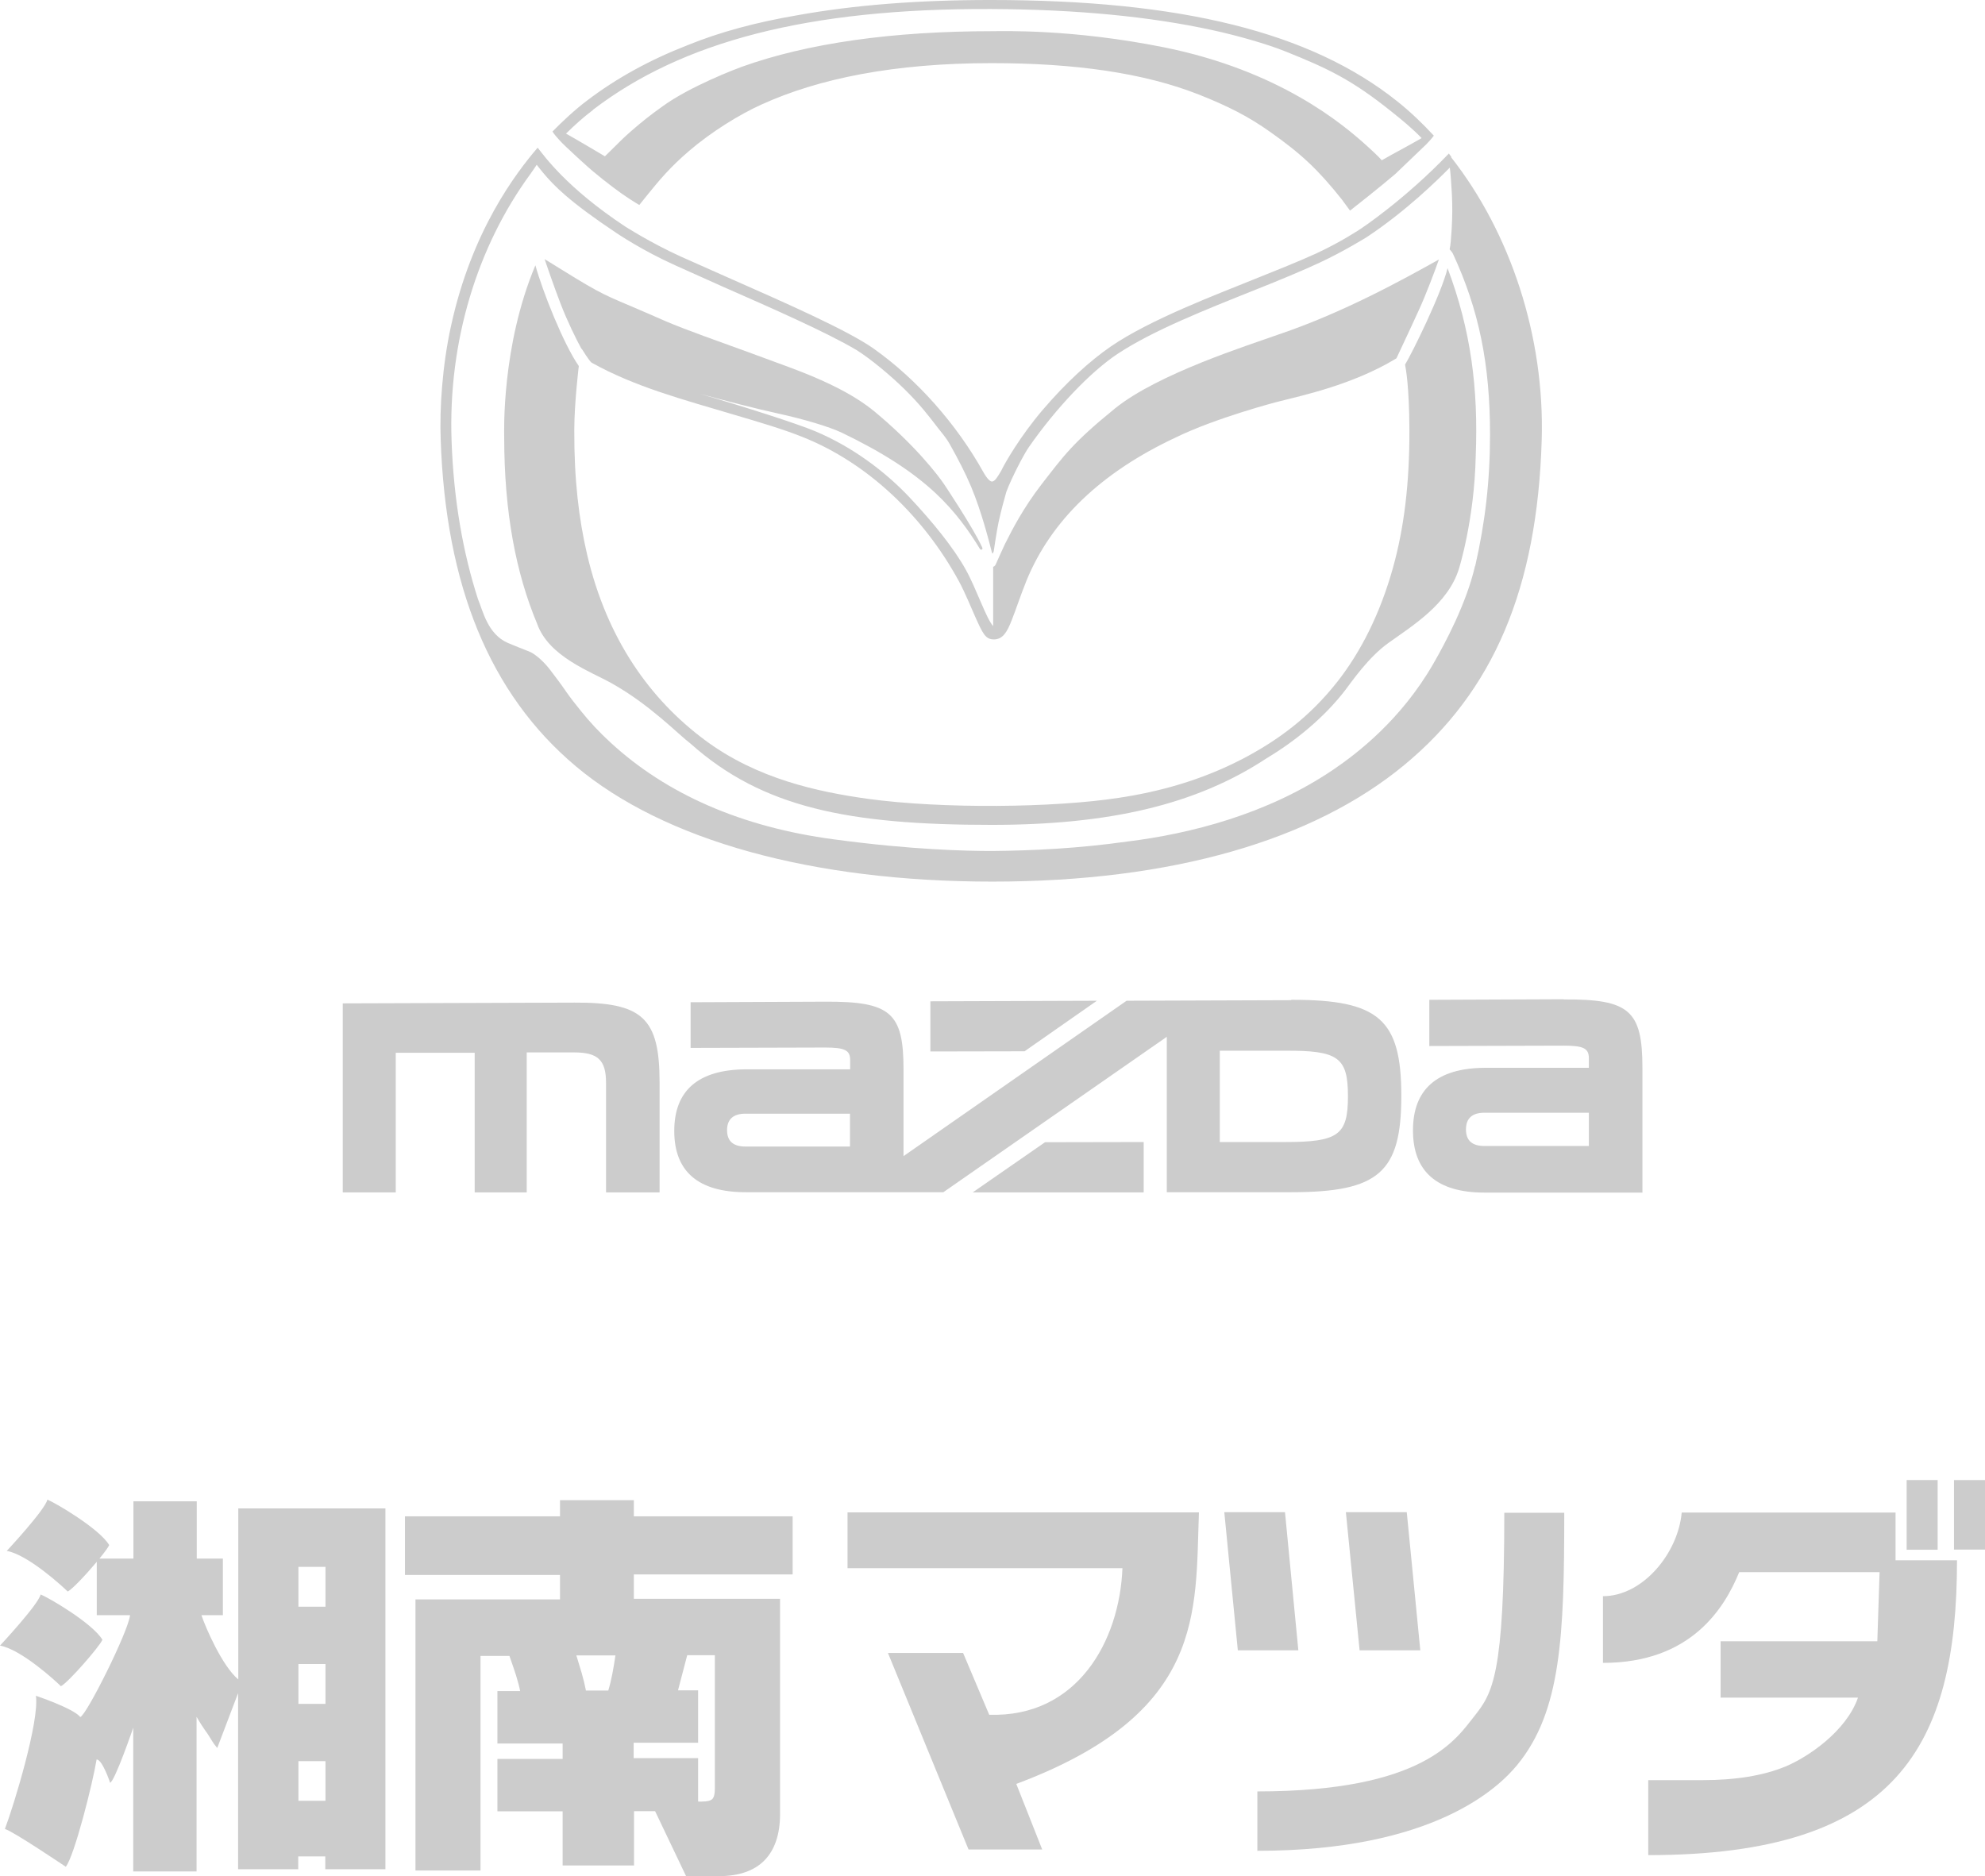 <?xml version="1.0" encoding="UTF-8"?>
<svg id="_レイヤー_2" data-name="レイヤー 2" xmlns="http://www.w3.org/2000/svg" viewBox="0 0 105.63 99.85">
  <defs>
    <style>
      .cls-1 {
        fill-rule: evenodd;
      }

      .cls-1, .cls-2 {
        fill: #ccc;
      }
    </style>
  </defs>
  <g id="_レイヤー_1-2" data-name="レイヤー 1">
    <g>
      <g>
        <g>
          <path class="cls-2" d="M59.74,83.46h-14.64v-2.97h18.7c-.2,5.33.36,10.68-9.72,14.45l1.38,3.49h-3.92l-4.29-10.46h4l1.39,3.29c4.68.15,6.94-3.91,7.09-7.81Z"/>
          <path class="cls-2" d="M68.38,80.48l.71,7.35h-3.22s-.72-7.35-.72-7.35h3.23Z"/>
        </g>
        <path class="cls-2" d="M42.18,80.67v3.12h-8.45v1.3s7.78,0,7.78,0v11.45c0,1.08-.28,1.91-.83,2.47-.55.56-1.37.84-2.44.84h-1.73l-1.65-3.46h-1.12v2.89h-3.8v-2.88h-3.47v-2.79h3.47v-.82h-3.47v-2.79s1.21,0,1.21,0c-.05-.26-.13-.54-.22-.84-.1-.3-.21-.64-.35-1.03h-1.54s0,11.42,0,11.42h-3.46v-14.43h7.69v-1.3h-8.25v-3.12h8.25v-.86h3.93s0,.86,0,.86h8.45ZM31.18,89.97h1.19c.09-.3.16-.61.22-.91.06-.31.11-.62.16-.96h-2.08c.1.33.2.65.29.96.09.31.16.61.22.91ZM37.16,95.88h.19c.27,0,.45-.04.55-.13.09-.09.14-.26.14-.54v-7.12h-1.47l-.49,1.87h1.07v2.79h-3.43v.82h3.43v2.29Z"/>
        <path class="cls-2" d="M12.68,80.28v9.1c-.86-.71-1.77-2.83-1.96-3.42h1.14s0-3.01,0-3.01h-1.39v-3.05h-3.37v3.05s-1.81,0-1.81,0c.27-.33.47-.6.52-.72-.51-.87-2.88-2.26-3.29-2.42-.1.52-2.16,2.73-2.16,2.73,1.13.2,2.98,1.9,3.24,2.16.23-.1.98-.9,1.55-1.58v2.84h1.77c-.08.85-2.34,5.37-2.65,5.42-.36-.46-2.36-1.13-2.36-1.13.2,1.33-1.18,5.86-1.65,7.09.41.1,3.24,2.01,3.24,2.01.46-.57,1.44-4.47,1.64-5.71.31,0,.72,1.24.72,1.24.26-.1,1.23-2.93,1.23-2.93v7.65h3.37v-8.23c.19.33.38.62.57.88.26.39.24.43.53.78l1.11-2.92v9.37h3.2v-.68h1.44v.68s3.2,0,3.2,0v-19.2h-7.84ZM15.88,83.39h1.44v2.12h-1.44v-2.12ZM17.32,95.84h-1.44v-2.11h1.44v2.11ZM17.32,90.68h-1.44v-2.12h1.44v2.12ZM5.45,87.27c-.51-.87-2.88-2.26-3.29-2.41C2.06,85.37,0,87.58,0,87.58c1.13.2,2.98,1.9,3.24,2.16.36-.16,2.06-2.11,2.21-2.47Z"/>
        <polygon class="cls-2" points="74.86 80.48 75.58 87.83 72.35 87.83 71.62 80.48 74.86 80.48"/>
        <path class="cls-2" d="M66.91,98.51v-3.17c8.87,0,10.57-2.78,11.55-4.01.97-1.23,1.59-2.16,1.59-10.82h3.19c0,6.54-.16,10.58-2.51,13.43-.98,1.19-4.43,4.56-13.81,4.56Z"/>
        <path class="cls-2" d="M87.71,98.73v-3.99s2.88,0,2.88,0c1.77,0,3.25-.24,4.43-.73,1.18-.49,3.23-1.87,3.85-3.66h-7.31s0-3,0-3h8.34l.12-3.68h-7.47c-.78,1.91-2.56,4.83-7.25,4.83v-3.55c2.13,0,4-2.3,4.19-4.45h11.38s0,2.54,0,2.54h3.27c0,9.9-3.2,15.69-16.42,15.69ZM103.11,78.77v3.71h-1.65s0-3.71,0-3.71h1.65Z"/>
        <rect class="cls-2" x="103.98" y="78.77" width="1.65" height="3.7"/>
      </g>
      <g>
        <g id="script">
          <path class="cls-2" d="M83.21,53.18l-7.15.03v2.46l7.15-.02c1.05,0,1.34.14,1.34.67v.51h-5.56c-2.52.02-3.8,1.14-3.8,3.33s1.28,3.31,3.8,3.31h8.41v-6.64c0-3.05-.7-3.66-4.18-3.64ZM84.55,60.99h-5.56c-.65,0-.98-.29-.98-.88s.33-.89.98-.89h5.56s0,1.77,0,1.77Z"/>
          <path class="cls-2" d="M68.71,53.23l-8.76.03-11.87,8.27h0s0,0,0,0v-4.63c0-3.01-.7-3.61-4.18-3.59l-7.15.03v2.43l7.15-.02c1.05,0,1.34.14,1.34.66v.5h-5.56c-2.52.02-3.8,1.12-3.8,3.28s1.28,3.26,3.8,3.26h10.52s11.89-8.27,11.89-8.27h0s0,0,0,0v8.27h6.62c4.66,0,5.86-1.05,5.86-5.13s-1.2-5.12-5.86-5.11ZM45.23,61.02h-5.56c-.65,0-.98-.29-.98-.87s.33-.88.98-.88h5.56s0,1.75,0,1.75ZM68.37,60.78h-3.46s0-4.86,0-4.86h3.46c2.84-.02,3.36.35,3.36,2.42s-.51,2.44-3.36,2.44Z"/>
          <polygon class="cls-2" points="49.51 55.96 54.52 55.95 58.37 53.26 49.51 53.29 49.51 55.96"/>
          <polygon class="cls-2" points="60.86 60.78 55.61 60.79 51.76 63.46 60.86 63.46 60.86 60.78"/>
          <path class="cls-2" d="M30.55,53.36l-12.31.04v10.06h2.82v-7.43h4.2s0,7.43,0,7.43h2.77v-7.45h2.52c1.26,0,1.7.4,1.7,1.62v5.83h2.85v-5.84c0-3.44-.9-4.28-4.55-4.26Z"/>
        </g>
        <g id="symbol">
          <g>
            <path class="cls-1" d="M74.77,19.41c.04.21.22,1.14.23,3.45.01,2.89-.29,5.25-.87,7.34-.68,2.45-1.72,4.5-2.97,6.09-1.46,1.85-3.12,3.1-5.08,4.12-2.19,1.13-4.41,1.73-6.54,2.05-3.42.53-9.39.6-13.39.05-2.62-.37-5.86-1.05-8.65-3.13-2.85-2.12-5.19-5.3-6.26-9.88-.44-1.9-.69-3.97-.68-6.62,0-1.42.24-3.4.24-3.4-.81-1.16-1.93-3.98-2.31-5.36-1.81,4.3-1.66,8.91-1.66,9.12,0,4.05.63,7.27,1.75,9.95.62,1.76,2.84,2.54,3.96,3.17,2.06,1.15,3.56,2.73,4.2,3.21,3.83,3.42,8.43,4.33,16.03,4.33,6.2,0,10.86-1.05,14.64-3.55,1.52-.91,3.05-2.16,4.16-3.6.39-.51,1.25-1.77,2.31-2.53,1.27-.91,3.16-2.06,3.75-3.93,0,0,.83-2.61.9-6.04.14-3.56-.25-6.67-1.5-9.98-.32,1.35-1.9,4.55-2.27,5.15Z"/>
            <path class="cls-1" d="M29.78,7.47c.26.3,1.67,1.57,1.74,1.62.74.62,1.5,1.19,1.97,1.49.24.16.53.33.53.33,0,0,.4-.5.4-.5.68-.84,1.23-1.5,2.24-2.37,1.19-1.02,2.69-1.95,3.87-2.48,3.03-1.38,7.06-2.2,12.24-2.2,4.39,0,8.07.51,11.02,1.67,1.54.61,2.63,1.16,3.8,1.99,1.66,1.17,2.56,2.02,3.81,3.59,0,0,.37.5.44.6.07-.05,1.69-1.33,2.41-1.95.43-.41,1.52-1.45,1.65-1.58.13-.14.26-.27.4-.46-.59-.64-1.28-1.3-1.95-1.83-4.61-3.68-11.49-5.39-21.64-5.39-3.87,0-7.27.27-10.27.81-2.23.38-4.14.9-5.84,1.59-2.03.79-3.81,1.77-5.37,2.96-.65.49-1.29,1.09-1.83,1.64.07.13.29.37.38.47ZM31.56,5.84C36.29,2.22,42.97.44,52.74.48c4.6.02,8.49.41,11.76,1.12,1.34.29,2.92.74,3.91,1.14,2.25.9,3.55,1.52,5.65,3.21.55.44,1.08.87,1.59,1.4-.51.3-1.57.87-1.57.87,0,0-.27.15-.55.31-.1-.13-.7-.69-.74-.72-1.35-1.23-4.71-4.05-10.84-5.29-4.89-.98-8.53-.86-9.13-.86-5.35,0-9.85.64-13.36,1.9-.22.08-2.77,1.04-4.23,2.12-1.24.87-2.21,1.81-2.29,1.9-.05.05-.75.74-.75.74-.02-.02-1.81-1.07-2.07-1.21.49-.48.9-.85,1.44-1.26Z"/>
            <path class="cls-1" d="M30.96,18.57s.41.66.52.73c2.31,1.29,4.89,1.97,7.51,2.75,1.39.41,2.71.8,3.7,1.2,3.51,1.39,6.47,4.26,8.33,7.67.32.59.66,1.42.86,1.87.42.94.56,1.24,1.01,1.24.48,0,.71-.41.95-1.03.22-.55.45-1.27.78-2.09,1.32-3.23,3.98-5.77,7.95-7.63,2.13-1.04,5.37-1.89,5.47-1.91,1.2-.31,3.94-.88,6.27-2.3.09-.2.77-1.63,1.19-2.56.38-.82.89-2.18,1.07-2.7-1.91,1.07-5.1,2.83-8.5,3.98-1.62.58-6.44,2.09-8.74,3.95-2.25,1.83-2.71,2.5-3.9,4.03-.98,1.27-1.57,2.42-1.96,3.2-.13.27-.44.97-.48,1.06-.04.09-.1.13-.14.13v3.16c-.36-.38-.89-1.98-1.45-2.99-.66-1.19-1.76-2.54-3-3.86-1.33-1.41-3.07-2.7-5.02-3.52-.95-.4-3.79-1.31-6.13-1.99,1.51.41,2.93.78,4.17,1.05,1.36.3,2.68.69,3.38,1.02,2.16,1.04,3.76,2.07,4.99,3.22,1.05.98,1.79,2.03,2.36,2.97.05.07.18.03.11-.1-.48-1.05-2.02-3.35-2.02-3.35,0,0-.95-1.44-3.04-3.3-.79-.68-1.72-1.64-5.21-2.93-.52-.19-1.36-.5-2.12-.78-1.7-.62-3.31-1.18-4.46-1.67-.62-.27-1.48-.65-1.87-.81-1.63-.69-1.74-.74-4.56-2.49,0,.01.53,1.55.85,2.37.36.94.85,1.93,1.11,2.4Z"/>
            <path class="cls-1" d="M77.23,8.35s0,0,0,0l-.13-.18c-2.35,2.46-4.68,4-4.68,4-.17.11-1.07.71-2.38,1.32-.89.41-2.42,1.02-3.27,1.36-2.02.82-5.56,2.15-7.66,3.59-1.13.78-2.37,1.91-3.62,3.37-1.2,1.41-2.01,2.82-2.22,3.26-.02.04-.21.35-.29.44-.07.07-.14.14-.24.11-.06-.02-.2-.12-.41-.49-1.42-2.55-3.52-4.93-5.83-6.57-1.38-.98-4.75-2.46-7.74-3.78-.84-.37-1.74-.77-2.52-1.12-1.61-.73-2.96-1.6-2.98-1.61-3.11-2.06-4.29-3.74-4.65-4.19-1.17,1.37-3.51,4.43-4.61,9.49-.47,2.14-.61,4.41-.55,6.02.26,7.79,2.61,13.56,7.19,17.41,4.71,3.96,12.59,6.14,22.17,6.14s17.07-2.2,21.91-6.2c4.76-3.93,7.08-9.42,7.32-17.28.17-5.52-1.66-11.05-4.82-15.07ZM78.49,30.13c-.45,1.97-1.59,4.11-2.22,5.2-1.71,2.97-4.04,4.76-5.29,5.61-3.55,2.42-7.72,3.44-10.94,3.84-2.69.38-5.1.49-7.24.51-1.37,0-4.29-.06-8.43-.62-4.9-.65-8.9-2.4-11.89-5.16-.59-.54-1.11-1.1-1.59-1.7-.24-.3-.52-.65-.75-.98-.3-.44-.59-.82-.82-1.12-.29-.4-.8-.9-1.17-1.04-.38-.15-.72-.28-1.12-.45-1.09-.47-1.34-1.74-1.59-2.32-.8-2.47-1.3-5.29-1.41-8.44-.19-5.3,1.38-10.37,4.21-14.22.11-.15.25-.37.32-.47.1.12.18.24.32.4.6.72,1.39,1.54,3.95,3.25.01,0,1.3.89,3.1,1.7.74.33,1.67.75,2.52,1.13,2.59,1.14,5.53,2.43,7.13,3.38.81.51,1.87,1.41,2.57,2.1.82.81,1.25,1.38,1.75,2.03.14.19.39.45.63.86.45.8.84,1.55,1.15,2.29.56,1.35.93,2.82,1.1,3.48.03.11.05.09.1-.05.02-.11.15-1.05.26-1.56.14-.63.28-1.15.41-1.6.27-.73.95-2.04,1.21-2.4,1.42-2.04,3.26-3.99,4.73-4.96,1.89-1.24,4.62-2.32,7.32-3.4,1.26-.5,2.51-1.02,3.41-1.44,1.31-.61,2.49-1.35,2.51-1.36,2.07-1.37,3.76-3.03,4.42-3.7.04.3.08.83.11,1.41.03.62.03,1.12-.01,1.86-.03.47-.06.88-.11,1.08.04.04.14.16.17.22,1.4,3.01,1.98,5.91,1.98,9.63,0,2.48-.26,4.69-.79,7.01Z"/>
          </g>
        </g>
      </g>
    </g>
  </g>
</svg>